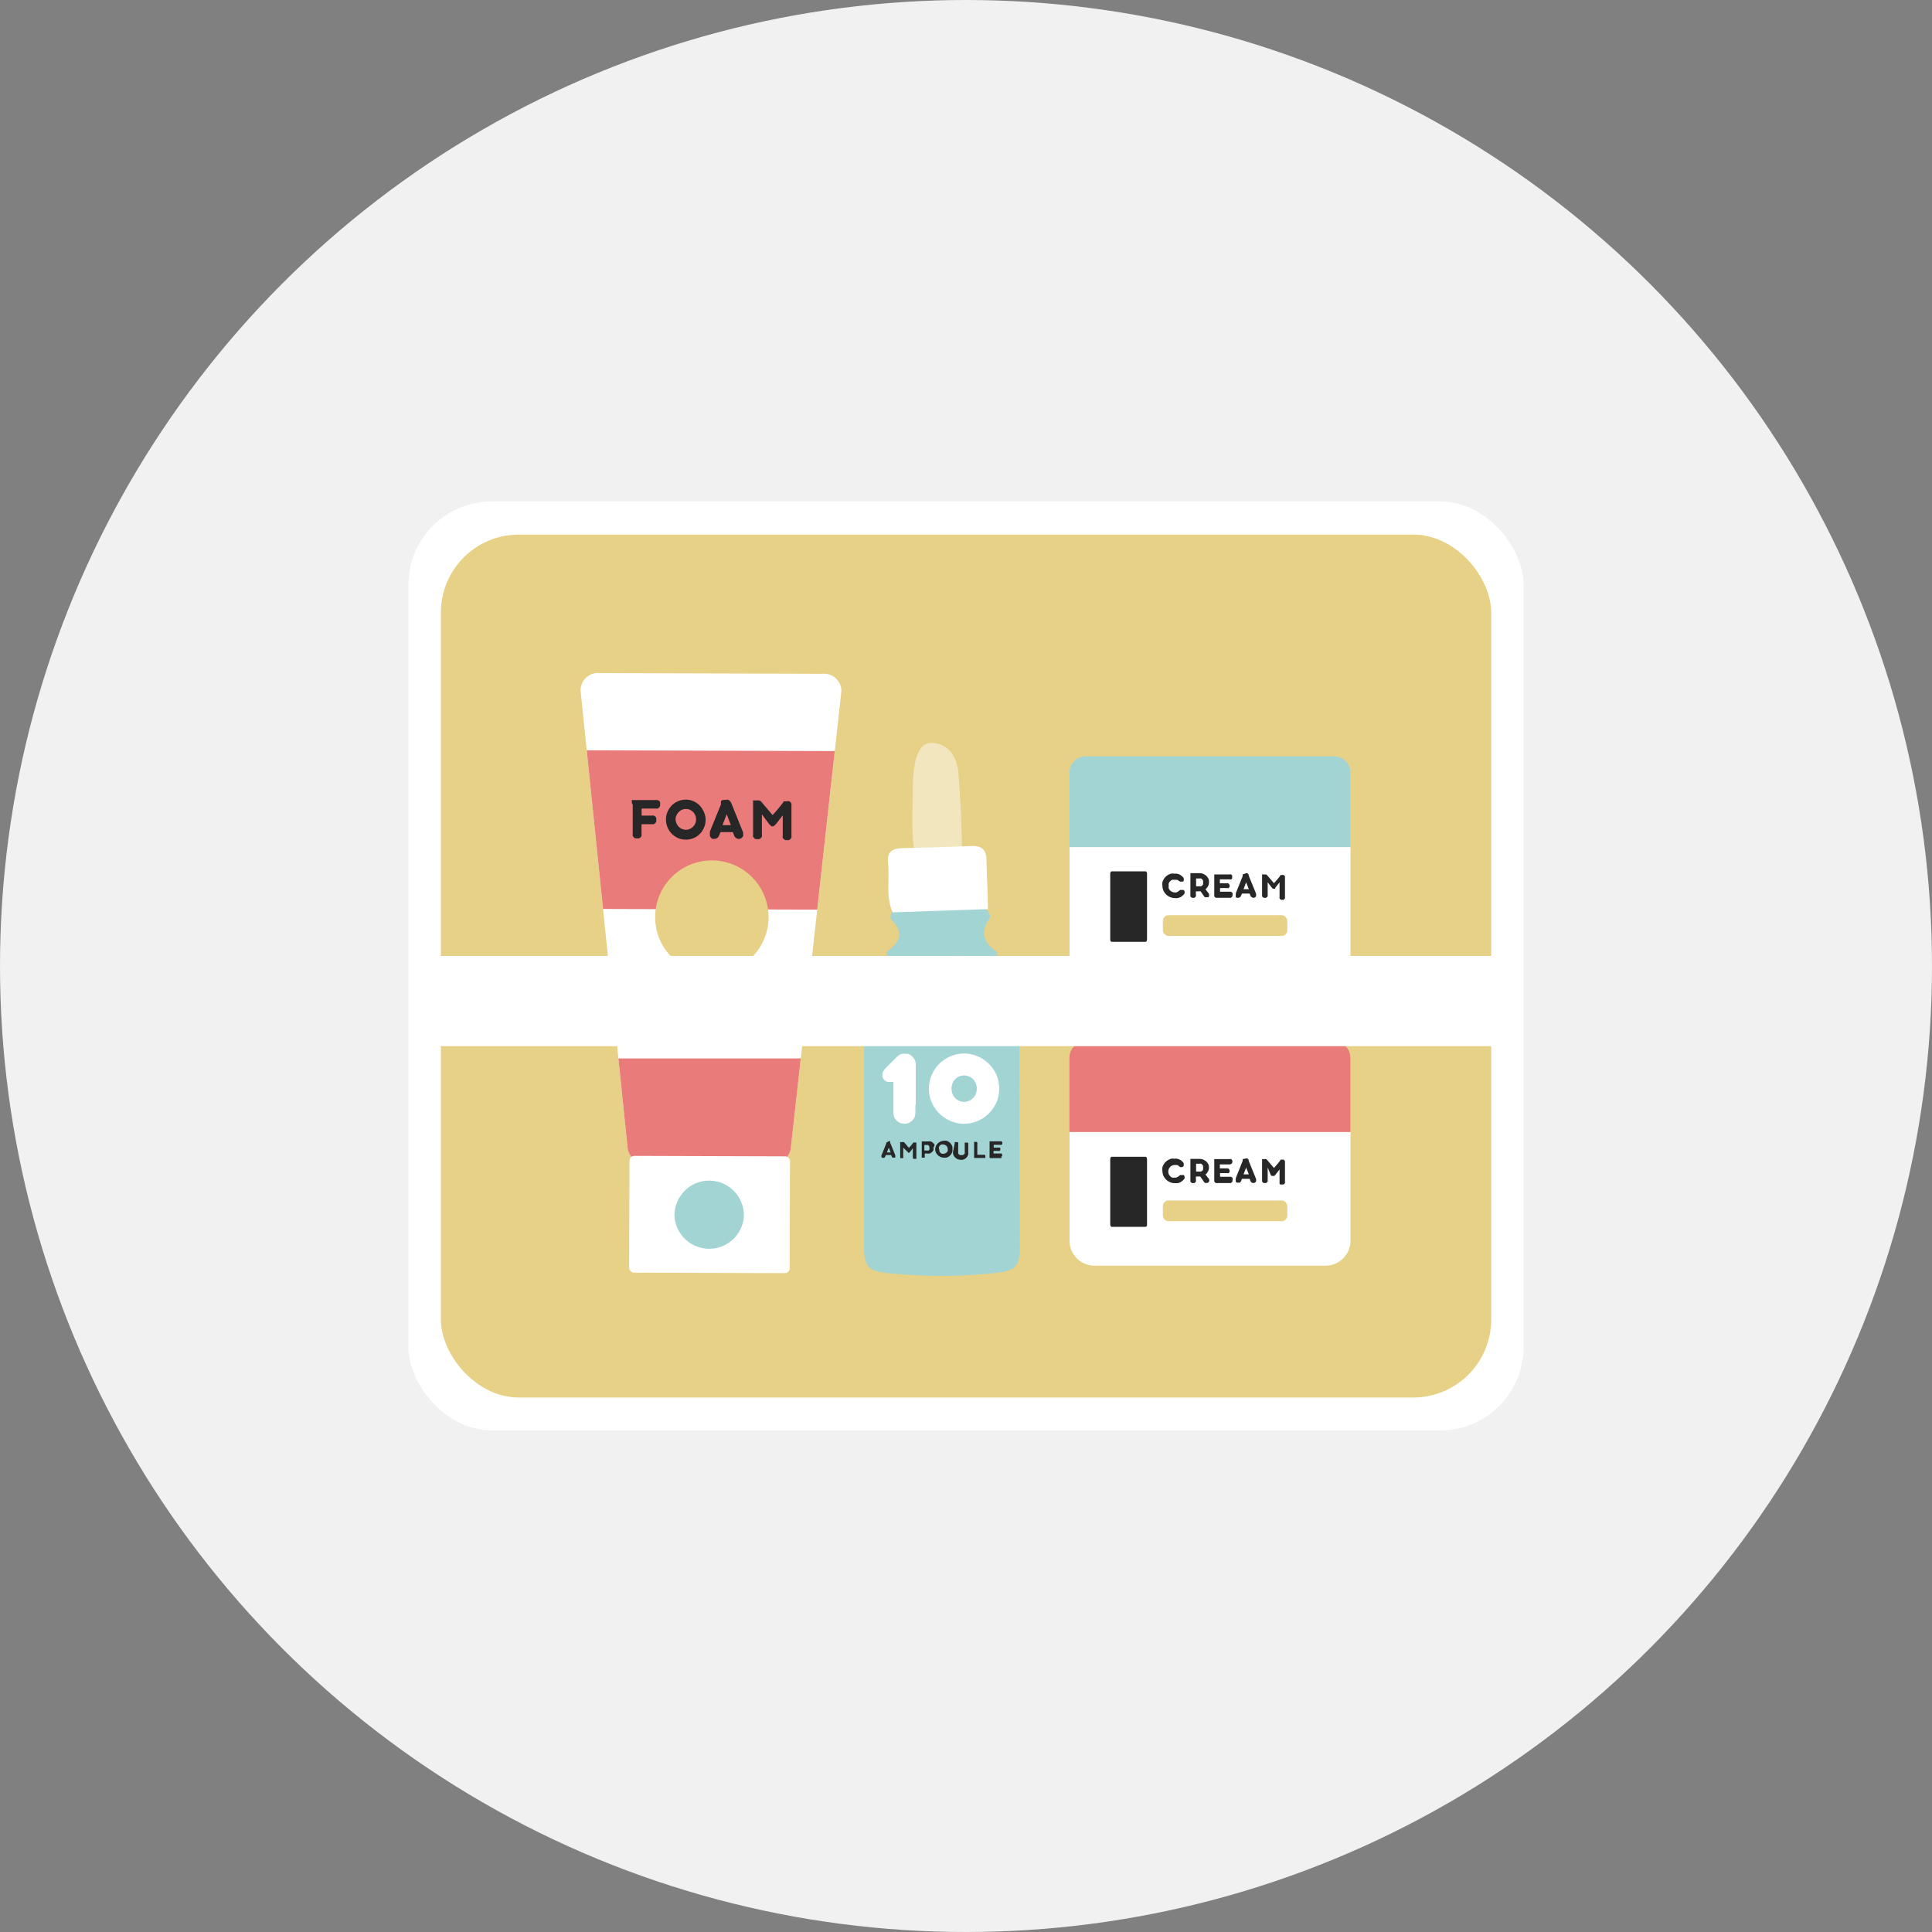 <svg id="Слой_1" data-name="Слой 1" xmlns="http://www.w3.org/2000/svg" xmlns:xlink="http://www.w3.org/1999/xlink" viewBox="0 0 200 200"><rect x="0" y="0" width="200" height="200" fill="#808080" stroke="none"/><defs><style>.cls-1{fill:none;}.cls-2{fill:#f1f1f1;}.cls-3{fill:#fff;}.cls-4{fill:#e7d187;}.cls-5{fill:#e6d085;}.cls-6{clip-path:url(#clip-path);}.cls-7{fill:#ea7b7b;}.cls-8{fill:#a1d4d3;}.cls-9{fill:#272727;}.cls-10{opacity:0.46;}</style><clipPath id="clip-path"><path class="cls-1" d="M79.86,120.46l-12.88,0a1.89,1.89,0,0,1-2-1.52L60.1,71.47a1.8,1.8,0,0,1,2-1.79l23,.07a1.81,1.81,0,0,1,2,1.81L81.85,119A1.89,1.89,0,0,1,79.86,120.46Z"/></clipPath></defs><title>Иконки_для_каталога NEW</title><circle class="cls-2" cx="100" cy="100" r="100"/><rect class="cls-3" x="42.28" y="51.91" width="115.44" height="96.17" rx="8.63" ry="8.63"/><rect class="cls-4" x="45.64" y="55.34" width="108.73" height="89.33" rx="8.07" ry="8.07"/><path class="cls-5" d="M79.25,76.91a1.54,1.54,0,1,1-1.53-1.54A1.53,1.53,0,0,1,79.25,76.91Z"/><path class="cls-3" d="M79.86,120.46l-12.88,0a1.89,1.89,0,0,1-2-1.52L60.1,71.47a1.8,1.8,0,0,1,2-1.79l23,.07a1.81,1.81,0,0,1,2,1.81L81.85,119A1.89,1.89,0,0,1,79.86,120.46Z"/><g class="cls-6"><rect class="cls-7" x="59.54" y="77.71" width="29.07" height="16.42" transform="translate(0.27 -0.23) rotate(0.18)"/><rect class="cls-7" x="59.56" y="109.8" width="29.07" height="12.36" transform="matrix(1, 0, 0, 1, 0.37, -0.23)"/></g><rect class="cls-3" x="65.14" y="119.68" width="16.62" height="12.09" rx="0.5" ry="0.5" transform="translate(0.4 -0.23) rotate(0.18)"/><path class="cls-8" d="M77,126a3.6,3.6,0,0,1-7.17,0A3.59,3.59,0,1,1,77,126Z"/><path class="cls-9" d="M65.41,83.13a.47.47,0,0,1,0-.16.25.25,0,0,1,0-.09s0,0,0-.06a.19.19,0,0,1,.09,0h2.39a.47.47,0,0,1,.16,0,.46.46,0,0,1,.16.07.55.55,0,0,1,.12.14.41.41,0,0,1,0,.21.57.57,0,0,1,0,.18.42.42,0,0,1-.09.16.48.48,0,0,1-.16.12.65.65,0,0,1-.21,0H66.42v.73h1.06a.41.41,0,0,1,.19,0,.51.51,0,0,1,.16.09.4.4,0,0,1,.1.15.41.41,0,0,1,0,.19.45.45,0,0,1,0,.2.54.54,0,0,1-.1.16l-.16.1a.58.58,0,0,1-.19,0H66.41v1a.65.65,0,0,1,0,.2.42.42,0,0,1-.26.26.46.46,0,0,1-.2,0,.59.59,0,0,1-.19,0,.36.36,0,0,1-.16-.11.37.37,0,0,1-.1-.16.41.41,0,0,1,0-.19v-3A1,1,0,0,0,65.41,83.13Z"/><path class="cls-9" d="M68.94,84.82a2,2,0,0,1,.17-.8,2.2,2.2,0,0,1,.44-.65,2,2,0,0,1,.65-.43,2,2,0,0,1,.8-.16,1.9,1.9,0,0,1,.54.07,2,2,0,0,1,1.22,1,2,2,0,0,1,.21.49,2,2,0,0,1,0,1.08,2,2,0,0,1-.21.49,1.8,1.8,0,0,1-.32.42,2.15,2.15,0,0,1-.41.32,2.65,2.65,0,0,1-.49.2,2,2,0,0,1-.54.07,1.94,1.94,0,0,1-.8-.16,2.26,2.26,0,0,1-.65-.44,2.2,2.2,0,0,1-.44-.65A2.15,2.15,0,0,1,68.94,84.82Zm1,0a1,1,0,0,0,.09.41,1,1,0,0,0,.22.34,1.16,1.16,0,0,0,.34.24,1,1,0,0,0,.82,0,1.13,1.13,0,0,0,.34-.23,1.41,1.41,0,0,0,.23-.35,1.15,1.15,0,0,0,.08-.41,1.11,1.11,0,0,0-.08-.41,1.18,1.18,0,0,0-.23-.35,1.3,1.3,0,0,0-.33-.23,1,1,0,0,0-.41-.08,1,1,0,0,0-.42.08,1.3,1.3,0,0,0-.33.23,1.18,1.18,0,0,0-.23.35A1,1,0,0,0,69.93,84.83Z"/><path class="cls-9" d="M75.23,82.79a.47.47,0,0,1,.17,0l.13.1a.69.69,0,0,1,.11.13,1.19,1.19,0,0,1,.08.16l1.21,3a.29.29,0,0,1,0,.09s0,.06,0,.09a.59.59,0,0,1,0,.19.55.55,0,0,1-.33.28.6.6,0,0,1-.23,0,.53.53,0,0,1-.21-.11.41.41,0,0,1-.15-.21l-.15-.37H74.59l-.16.37a.51.51,0,0,1-.19.24.4.4,0,0,1-.28.08.42.42,0,0,1-.22,0,.51.51,0,0,1-.16-.13.56.56,0,0,1-.09-.19.54.54,0,0,1,0-.22,1,1,0,0,1,0-.1.49.49,0,0,1,0-.11l1.14-2.81a.2.2,0,0,0,0-.11l0-.11a.38.38,0,0,1,0-.1.3.3,0,0,1,.08-.08.3.3,0,0,1,.14-.06Zm-.44,2.63h.87l-.43-1.13Z"/><path class="cls-9" d="M78.87,84.3v2.1a.45.45,0,0,1,0,.2.49.49,0,0,1-.1.15.64.64,0,0,1-.16.11.4.4,0,0,1-.19,0,.45.45,0,0,1-.2,0,.4.4,0,0,1-.15-.1.57.57,0,0,1-.11-.16.58.58,0,0,1,0-.19V84.87c0-.27,0-.53,0-.79v-.75a.41.41,0,0,0,0-.16.88.88,0,0,1,0-.17.19.19,0,0,1,0-.08.1.1,0,0,1,0-.06.31.31,0,0,1,.1,0h.38l.15,0,.12.05.11.1,1.16,1.37.56-.64c.14-.17.25-.3.33-.41a2.76,2.76,0,0,0,.17-.22l.06-.09,0-.07.08,0,.11,0h.17a.55.55,0,0,1,.24,0,.42.42,0,0,1,.15.11.4.4,0,0,1,.08.16.8.8,0,0,1,0,.18,1.08,1.08,0,0,1,0,.18v2.93a.54.54,0,0,1,0,.19.46.46,0,0,1-.11.16.58.58,0,0,1-.15.11.64.64,0,0,1-.2,0l-.16,0a.46.46,0,0,1-.15-.09.64.64,0,0,1-.13-.15.56.56,0,0,1,0-.23v-2.1l-.67.87-.19.19a.29.29,0,0,1-.19.08l-.1,0-.08-.05-.09-.09-.11-.12Z"/><circle class="cls-4" cx="73.69" cy="94.94" r="5.87"/><path class="cls-3" d="M110.72,117.18H139.8a0,0,0,0,1,0,0v11.26a2.58,2.58,0,0,1-2.58,2.58H113.3a2.58,2.58,0,0,1-2.58-2.58V117.18a0,0,0,0,1,0,0Z"/><path class="cls-7" d="M112.37,107.83h25.76a1.66,1.66,0,0,1,1.66,1.66v7.69a0,0,0,0,1,0,0H110.71a0,0,0,0,1,0,0v-7.69A1.66,1.66,0,0,1,112.37,107.83Z"/><path class="cls-9" d="M118.59,127h-3.51c-.08,0-.15-.11-.15-.25V120c0-.14.07-.25.15-.25h3.51c.08,0,.15.11.15.25v6.81C118.74,126.92,118.67,127,118.59,127Z"/><path class="cls-9" d="M122.09,120.76a.39.39,0,0,0-.1-.08l-.11-.08-.12,0-.16,0a.58.58,0,0,0-.26.06.51.51,0,0,0-.21.15.6.6,0,0,0-.14.21.7.7,0,0,0,0,.52.6.6,0,0,0,.14.21.62.62,0,0,0,.21.15.58.58,0,0,0,.26,0,.44.44,0,0,0,.17,0l.14-.07a.57.57,0,0,0,.13-.08l.12-.11.09,0h.1a.15.15,0,0,1,.09,0,.2.2,0,0,1,.09,0,.3.3,0,0,1,.1.22.5.5,0,0,1,0,.12.61.61,0,0,1-.07.1,1.17,1.17,0,0,1-.2.19.74.74,0,0,1-.21.13,1,1,0,0,1-.24.08l-.29,0a1.21,1.21,0,0,1-.5-.1,1.3,1.3,0,0,1-.41-.28,1.26,1.26,0,0,1-.28-.4,1.45,1.45,0,0,1-.1-.51,1.33,1.33,0,0,1,0-.34,1.14,1.14,0,0,1,.13-.3,1.06,1.06,0,0,1,.2-.26,1.21,1.21,0,0,1,.26-.2,1.73,1.73,0,0,1,.31-.14,1.27,1.27,0,0,1,.34,0,1.14,1.14,0,0,1,.27,0,.88.88,0,0,1,.23.07.72.72,0,0,1,.21.12,1.17,1.17,0,0,1,.2.19l.06.1a.37.37,0,0,1,0,.12.15.15,0,0,1,0,.11.17.17,0,0,1-.07.1.16.16,0,0,1-.08.06.19.19,0,0,1-.1,0h-.11Z"/><path class="cls-9" d="M125.15,120.86a.77.77,0,0,1-.08.37,1,1,0,0,1-.22.3,1.09,1.09,0,0,1-.33.19,1,1,0,0,1-.39.07h-.33v.39a.25.25,0,0,1,0,.12.36.36,0,0,1-.07.1.31.31,0,0,1-.09.07l-.13,0-.12,0-.1-.07a.21.21,0,0,1-.06-.1.27.27,0,0,1,0-.12v-2a.41.41,0,0,0,0-.11.31.31,0,0,1,0-.1v0l0,0,.06,0h.87a1,1,0,0,1,.39.07,1.38,1.38,0,0,1,.33.2,1.16,1.16,0,0,1,.22.31A.81.81,0,0,1,125.15,120.86Zm-.61,0a.51.51,0,0,0,0-.17.38.38,0,0,0-.09-.13.3.3,0,0,0-.13-.09.29.29,0,0,0-.16,0h-.34v.81h.34a.41.41,0,0,0,.16,0,.29.29,0,0,0,.13-.08.27.27,0,0,0,.09-.12A.4.4,0,0,0,124.54,120.88Zm.07.5.49.62a.27.27,0,0,1,.06.1.28.28,0,0,1,0,.23.18.18,0,0,1-.08.09.24.24,0,0,1-.11.06h-.11l-.11,0a.32.32,0,0,1-.09-.08l-.53-.76Z"/><path class="cls-9" d="M127.58,122.18a.25.25,0,0,1,0,.12.36.36,0,0,1-.07.1l-.1.07-.12,0H126l-.13,0-.1-.07a.41.41,0,0,1-.07-.11.51.51,0,0,1,0-.13v-1.91a.44.44,0,0,0,0-.1.38.38,0,0,1,0-.1.13.13,0,0,1,0-.06.05.05,0,0,1,0,0l.06,0h1.52a.33.33,0,0,1,.17,0,.52.52,0,0,1,.1.11.34.34,0,0,1,0,.28.22.22,0,0,1-.1.11.31.31,0,0,1-.17.05h-1v.41H127a.28.28,0,0,1,.13,0,.45.45,0,0,1,.1.09.31.31,0,0,1,.06.13.36.36,0,0,1,0,.14.28.28,0,0,1-.11.13.28.28,0,0,1-.16,0h-.72v.38h1l.13,0,.1.06a.36.36,0,0,1,.07.1A.27.27,0,0,1,127.58,122.18Z"/><path class="cls-9" d="M129,119.92a.2.2,0,0,1,.11,0,.16.16,0,0,1,.08.06.27.27,0,0,1,.07.08.47.47,0,0,1,0,.1l.77,1.89a.13.13,0,0,1,0,.06.09.09,0,0,1,0,.05.24.24,0,0,1,0,.12.18.18,0,0,1-.07.1.26.26,0,0,1-.13.08h-.15a.31.31,0,0,1-.13-.06.64.64,0,0,1-.1-.13l-.09-.24h-.79l-.1.24a.36.36,0,0,1-.12.15.27.27,0,0,1-.18,0,.28.28,0,0,1-.13,0,.31.31,0,0,1-.11-.08.61.61,0,0,1,0-.12.23.23,0,0,1,0-.14.14.14,0,0,0,0-.07l0-.06.71-1.77a.14.14,0,0,0,0-.07s0-.05,0-.07a.14.14,0,0,1,0-.06.12.12,0,0,1,0,0l.08,0Zm-.27,1.65h.55l-.28-.7Z"/><path class="cls-9" d="M131.23,120.86v1.32a.5.5,0,0,1,0,.12.36.36,0,0,1-.07.1l-.1.07-.12,0-.12,0-.1-.07a.36.36,0,0,1-.07-.1.5.5,0,0,1,0-.12v-1.93a.31.31,0,0,0,0-.1.36.36,0,0,1,0-.1.13.13,0,0,1,0-.06.05.05,0,0,1,0,0l.06,0H131l.08,0,.07.06.73.86.35-.4.21-.26.1-.14s0,0,0-.06l0,0,0,0,.07,0h.11a.34.34,0,0,1,.15,0,.22.22,0,0,1,.09.07.33.33,0,0,1,.06.1s0,.07,0,.11v2a.5.5,0,0,1,0,.12l-.06.1-.1.07-.13,0-.1,0-.1,0a.36.36,0,0,1-.07-.1.32.32,0,0,1,0-.14v-1.32l-.43.55-.11.12a.21.21,0,0,1-.12,0h-.06l-.06,0-.05,0-.07-.07Z"/><rect class="cls-4" x="120.38" y="124.27" width="12.88" height="2.15" rx="0.58" ry="0.58"/><path class="cls-3" d="M110.72,87.65H139.8a0,0,0,0,1,0,0V98.92a2.58,2.58,0,0,1-2.58,2.58H113.3a2.58,2.58,0,0,1-2.58-2.58V87.65a0,0,0,0,1,0,0Z"/><path class="cls-8" d="M112.37,78.3h25.76A1.66,1.66,0,0,1,139.79,80v7.69a0,0,0,0,1,0,0H110.71a0,0,0,0,1,0,0V80A1.66,1.66,0,0,1,112.37,78.3Z"/><path class="cls-9" d="M118.59,97.5h-3.51c-.08,0-.15-.11-.15-.24V90.44c0-.13.07-.24.15-.24h3.51c.08,0,.15.11.15.24v6.82C118.74,97.39,118.67,97.5,118.59,97.5Z"/><path class="cls-9" d="M122.09,91.23l-.1-.08a.41.41,0,0,0-.11-.07l-.12,0a.41.41,0,0,0-.16,0,.75.75,0,0,0-.26,0,.8.8,0,0,0-.21.15.6.6,0,0,0-.14.21.6.6,0,0,0,0,.26.58.58,0,0,0,0,.26.64.64,0,0,0,.14.22.6.6,0,0,0,.21.14.58.58,0,0,0,.26.06.43.43,0,0,0,.17,0,.59.59,0,0,0,.14-.06l.13-.09.12-.1.09,0h.1l.09,0,.09,0a.3.3,0,0,1,.1.22.5.5,0,0,1,0,.12l-.07.11-.2.19a1.07,1.07,0,0,1-.21.13l-.24.07a1.36,1.36,0,0,1-.29,0,1.22,1.22,0,0,1-.5-.11,1.27,1.27,0,0,1-.41-.27,1.42,1.42,0,0,1-.28-.41,1.39,1.39,0,0,1-.1-.5,1.27,1.27,0,0,1,0-.34,1.2,1.2,0,0,1,.13-.31,1.28,1.28,0,0,1,.2-.26,1.29,1.29,0,0,1,.57-.33,1.27,1.27,0,0,1,.34,0l.27,0,.23.07a1.07,1.07,0,0,1,.21.13,1.62,1.62,0,0,1,.2.18l.06.1a.5.5,0,0,1,0,.12.15.15,0,0,1,0,.11.19.19,0,0,1-.07.11l-.08,0a.19.19,0,0,1-.1,0,.21.21,0,0,1-.11,0A.37.37,0,0,1,122.09,91.23Z"/><path class="cls-9" d="M125.15,91.33a.81.81,0,0,1-.08.38,1.06,1.06,0,0,1-.22.29,1.12,1.12,0,0,1-.33.2,1.23,1.23,0,0,1-.39.07h-.33v.38a.22.22,0,0,1,0,.12.36.36,0,0,1-.07.1.31.31,0,0,1-.09.07.27.27,0,0,1-.13,0,.25.25,0,0,1-.12,0l-.1-.07a.21.21,0,0,1-.06-.1.21.21,0,0,1,0-.12v-2a.34.34,0,0,0,0-.1.38.38,0,0,1,0-.1v-.06l0,0a.08.08,0,0,1,.06,0h.87a1,1,0,0,1,.39.07,1.15,1.15,0,0,1,.33.21,1.11,1.11,0,0,1,.22.3A.84.84,0,0,1,125.15,91.33Zm-.61,0a.41.41,0,0,0,0-.16.42.42,0,0,0-.09-.14.3.3,0,0,0-.13-.09.42.42,0,0,0-.16,0h-.34v.81h.34l.16,0a.41.41,0,0,0,.13-.08.47.47,0,0,0,.09-.12A.41.41,0,0,0,124.54,91.35Zm.07.5.49.62a.24.24,0,0,1,.06.11.41.41,0,0,1,0,.11.36.36,0,0,1,0,.11.25.25,0,0,1-.08.1l-.11,0a.21.21,0,0,1-.11,0,.25.25,0,0,1-.11,0,.28.28,0,0,1-.09-.07l-.53-.77Z"/><path class="cls-9" d="M127.58,92.65a.27.27,0,0,1,0,.13.31.31,0,0,1-.07.09l-.1.07a.25.25,0,0,1-.12,0H126a.3.3,0,0,1-.13,0l-.1-.07a.36.36,0,0,1-.07-.1.59.59,0,0,1,0-.14v-1.9a.43.43,0,0,0,0-.11.34.34,0,0,1,0-.1.07.07,0,0,1,0,0s0,0,0,0,0,0,.06,0h1.52a.33.33,0,0,1,.17,0,.52.52,0,0,1,.1.11.37.37,0,0,1,0,.15.35.35,0,0,1,0,.14.35.35,0,0,1-.1.11.31.31,0,0,1-.17,0h-1v.41H127a.2.2,0,0,1,.13,0,.22.22,0,0,1,.1.09.23.23,0,0,1,.06.12.34.34,0,0,1,0,.14.38.38,0,0,1-.11.14.27.27,0,0,1-.16,0h-.72v.38h1l.13,0,.1.07a.26.26,0,0,1,.07.1A.23.23,0,0,1,127.58,92.65Z"/><path class="cls-9" d="M129,90.39l.11,0,.08.06a.31.31,0,0,1,.07.09.41.41,0,0,1,0,.09l.77,1.89a141911696542.52,141911696542.52,0,0,0,0,.12.27.27,0,0,1,0,.12.23.23,0,0,1-.07.1.24.24,0,0,1-.13.07.26.26,0,0,1-.15,0l-.13-.07a.45.45,0,0,1-.1-.13l-.09-.23h-.79l-.1.23a.31.31,0,0,1-.12.15.28.28,0,0,1-.18.06.28.28,0,0,1-.13,0,.31.31,0,0,1-.11-.08.33.33,0,0,1,0-.12.22.22,0,0,1,0-.14.14.14,0,0,0,0-.06l0-.07.71-1.77a.14.14,0,0,0,0-.06.64.64,0,0,1,0-.07.14.14,0,0,1,0-.07s0,0,0,0l.08,0Zm-.27,1.66h.55l-.28-.71Z"/><path class="cls-9" d="M131.23,91.33v1.32a.37.37,0,0,1,0,.12.36.36,0,0,1-.07.1l-.1.07a.23.23,0,0,1-.12,0,.25.25,0,0,1-.12,0l-.1-.07a.36.36,0,0,1-.07-.1.37.37,0,0,1,0-.12V90.72a.34.34,0,0,0,0-.1.3.3,0,0,1,0-.1.07.07,0,0,1,0,0s0,0,0,0,0,0,.06,0H131l.08,0,.07.06.73.85.35-.4.21-.25.1-.14s0,0,0-.06l0,0,0,0,.07,0h.11a.33.33,0,0,1,.15,0,.2.2,0,0,1,.09.06.33.33,0,0,1,.06.1s0,.08,0,.12v2a.37.37,0,0,1,0,.12l-.06.1-.1.07a.27.27,0,0,1-.13,0h-.1l-.1-.06a.26.26,0,0,1-.07-.1.26.26,0,0,1,0-.14V91.34l-.43.54L132,92a.21.21,0,0,1-.12,0h-.06l-.06,0-.05-.06-.07-.07Z"/><rect class="cls-4" x="120.38" y="94.74" width="12.88" height="2.15" rx="0.58" ry="0.58"/><path class="cls-8" d="M103.2,98.88a7.68,7.68,0,0,1,2.37,6.18c-.13,8,0,16,0,24,0,2.09-.47,2.49-2.58,2.72a52.61,52.61,0,0,1-11.15,0c-1.89-.19-2.39-.66-2.39-2.56,0-8.55,0-17.1,0-25.64,0-2.08,1.21-3.31,2.37-4.68a2.84,2.84,0,0,1,2.12-.7q3.6,0,7.22,0A2.85,2.85,0,0,1,103.2,98.88Z"/><path class="cls-8" d="M102.24,94.26c.15.29.38.59.15.9-1,1.47-.45,2.52.83,3.4,0,.11,0,.22,0,.32-3.82-.18-7.64-.17-11.46,0l0-.33c1.29-.9,1.92-1.91.58-3.28-.33-.34-.06-.7.08-1C93.94,93.25,100.8,93.27,102.24,94.26Z"/><path class="cls-3" d="M92.48,114.19V112s0,0-.08,0l-.12,0-.15,0L92,112a.55.55,0,0,1-.29-.08.56.56,0,0,1-.22-.18.72.72,0,0,1-.14-.24.69.69,0,0,1,0-.24.77.77,0,0,1,.11-.39,2.15,2.15,0,0,1,.32-.4l1-1a2.17,2.17,0,0,1,.29-.24,1.14,1.14,0,0,1,.34-.15,1.09,1.09,0,0,1,.26,0l.26,0a.91.91,0,0,1,.34.14,1.38,1.38,0,0,1,.27.27.92.92,0,0,1,.19.33,1.09,1.09,0,0,1,.07.4v4.15Zm2.28-1.43v2.43a1.33,1.33,0,0,1-.08.45,1.26,1.26,0,0,1-.24.36,1.12,1.12,0,0,1-.37.24,1,1,0,0,1-.44.09,1.14,1.14,0,0,1-.46-.09,1,1,0,0,1-.36-.24,1.26,1.26,0,0,1-.24-.36,1.13,1.13,0,0,1-.09-.45v-2.43Z"/><path class="cls-3" d="M96.16,112.69a3.59,3.59,0,0,1,.29-1.41,3.66,3.66,0,0,1,.78-1.15,3.82,3.82,0,0,1,1.16-.78,3.57,3.57,0,0,1,2.82,0,3.7,3.7,0,0,1,1.16.78,3.86,3.86,0,0,1,.79,1.15,3.72,3.72,0,0,1,0,2.83,3.86,3.86,0,0,1-.79,1.15,3.7,3.7,0,0,1-1.16.78,3.57,3.57,0,0,1-2.82,0,3.82,3.82,0,0,1-1.16-.78,3.66,3.66,0,0,1-.78-1.15A3.61,3.61,0,0,1,96.16,112.69Zm2.34,0a1.4,1.4,0,0,0,.1.54,1.12,1.12,0,0,0,.27.43,1.22,1.22,0,0,0,.41.29,1.27,1.27,0,0,0,.52.11,1.32,1.32,0,0,0,.53-.11,1.22,1.22,0,0,0,.41-.29,1.28,1.28,0,0,0,.28-.43,1.62,1.62,0,0,0,.1-.54,1.51,1.51,0,0,0-.1-.53,1.28,1.28,0,0,0-.28-.43,1.22,1.22,0,0,0-.41-.29,1.32,1.32,0,0,0-.53-.11,1.27,1.27,0,0,0-.52.11,1.22,1.22,0,0,0-.41.29,1.12,1.12,0,0,0-.27.43A1.32,1.32,0,0,0,98.5,112.69Z"/><path class="cls-9" d="M92,118.13l.08,0,.06,0,0,.06,0,.07.54,1.33a102757125095.39,102757125095.39,0,0,1,0,.08.29.29,0,0,1,0,.09.18.18,0,0,1,0,.07.19.19,0,0,1-.1,0,.17.17,0,0,1-.1,0,.18.18,0,0,1-.09,0,.31.31,0,0,1-.07-.09l-.07-.17h-.56l-.06.17a.31.31,0,0,1-.09.11.28.28,0,0,1-.13,0l-.09,0-.07-.06a.12.12,0,0,1,0-.08.38.38,0,0,1,0-.1l0,0a.08.08,0,0,1,0,0l.5-1.25a186582031848.56,186582031848.56,0,0,1,0-.1s0,0,0,0l0,0,.06,0Zm-.19,1.17h.39l-.19-.5Z"/><path class="cls-9" d="M93.5,118.8v.52a1.48,1.48,0,0,0,0,.21v.2a.29.29,0,0,1,0,.09l0,.07-.07,0-.08,0-.09,0-.07,0,0-.07a.28.28,0,0,1,0-.09v-1.36s0-.05,0-.07a.2.2,0,0,1,0-.07v0l0,0,.05,0h.23l.05,0,.06,0,.51.6.25-.28.14-.18s.06-.08.08-.1l0,0,0,0,0,0h.13l.1,0a.18.18,0,0,1,.07,0,.16.16,0,0,1,0,.07.19.19,0,0,1,0,.08.22.22,0,0,1,0,.08v1.3a.29.29,0,0,1,0,.09l0,.07-.07,0-.09,0h-.07l-.07,0-.06-.07a.3.3,0,0,1,0-.1v-.93l-.3.39a.6.6,0,0,1-.08.08.12.12,0,0,1-.08,0h0l0,0,0,0,0,0Z"/><path class="cls-9" d="M96.63,118.8a.75.75,0,0,1,0,.26.83.83,0,0,1-.16.21.79.79,0,0,1-.23.14.87.87,0,0,1-.28,0h-.23v.27a.15.15,0,0,1,0,.09.25.25,0,0,1,0,.07l-.07,0-.09,0-.08,0-.07,0,0-.07a.29.29,0,0,1,0-.09v-1.38a.17.17,0,0,0,0-.07s0,0,0-.07,0,0,0,0,0,0,0,0h.66a.87.87,0,0,1,.28,0,.79.79,0,0,1,.39.36A.76.76,0,0,1,96.63,118.8Zm-.43,0a.2.2,0,0,0,0-.11.21.21,0,0,0-.06-.1.24.24,0,0,0-.09-.06.27.27,0,0,0-.12,0h-.24v.57h.24a.25.25,0,0,0,.12,0l.09,0a.24.24,0,0,0,.06-.09A.2.2,0,0,0,96.2,118.81Z"/><path class="cls-9" d="M96.81,119a.88.88,0,0,1,.27-.64,1,1,0,0,1,.64-.27,1,1,0,0,1,.24,0,.85.85,0,0,1,.22.09,1.24,1.24,0,0,1,.18.14,1.1,1.1,0,0,1,.14.18.85.85,0,0,1,.09.22.67.67,0,0,1,0,.24.61.61,0,0,1,0,.24.85.85,0,0,1-.09.22.62.62,0,0,1-.14.18.77.77,0,0,1-.4.24,1,1,0,0,1-.24,0,.81.81,0,0,1-.35-.07.84.84,0,0,1-.29-.2.8.8,0,0,1-.2-.28A.86.86,0,0,1,96.81,119Zm.44,0a.39.39,0,0,0,0,.18.31.31,0,0,0,.1.15.4.4,0,0,0,.15.1.34.34,0,0,0,.18,0,.5.5,0,0,0,.33-.14.49.49,0,0,0,.1-.15.41.41,0,0,0,0-.19.48.48,0,0,0-.47-.47.34.34,0,0,0-.18,0,.4.4,0,0,0-.15.1.31.31,0,0,0-.1.15A.41.41,0,0,0,97.25,119.05Z"/><path class="cls-9" d="M98.83,118.37a.15.15,0,0,0,0-.07.2.2,0,0,1,0-.07s0,0,0,0l0,0a.05.05,0,0,1,0,0h.19l.1,0a.16.16,0,0,1,.07.07.21.21,0,0,1,0,.12v.85a.5.5,0,0,0,0,.12.44.44,0,0,0,.08.11.41.41,0,0,0,.11.07.4.4,0,0,0,.15,0,.37.37,0,0,0,.15,0,.41.41,0,0,0,.11-.07.28.28,0,0,0,.08-.11.27.27,0,0,0,0-.12v-.85a.15.15,0,0,0,0-.07.2.2,0,0,1,0-.07s0,0,0,0l0,0,0,0h.19l.1,0a.16.16,0,0,1,.07.07.21.21,0,0,1,0,.12v.84a.76.76,0,0,1,0,.21,1.42,1.42,0,0,1-.08.18,1,1,0,0,1-.13.16.61.61,0,0,1-.16.12l-.19.08a.78.78,0,0,1-.22,0,.81.81,0,0,1-.31-.06.74.74,0,0,1-.25-.17.84.84,0,0,1-.18-.24.81.81,0,0,1-.06-.31Z"/><path class="cls-9" d="M102,119.71a.28.28,0,0,1,0,.09l0,.07-.07,0-.08,0H101l-.09,0a.18.18,0,0,1-.07,0l0-.07a.28.28,0,0,1,0-.09v-1.35s0,0,0-.08a.15.15,0,0,1,0-.07v0l0,0,0,0H101l.1,0a.23.23,0,0,1,.07.07.22.22,0,0,1,0,.12v1.14h.62l.09,0,.07,0,.05.07A.28.28,0,0,1,102,119.71Z"/><path class="cls-9" d="M103.66,119.73a.15.15,0,0,1,0,.09.25.25,0,0,1,0,.07l-.08,0-.08,0h-.89l-.1,0a.12.12,0,0,1-.07-.05.18.18,0,0,1,0-.07.28.28,0,0,1,0-.09v-1.35s0-.05,0-.07v-.11l0,0,.05,0h1.07a.21.21,0,0,1,.12,0,.27.27,0,0,1,.07.08.18.18,0,0,1,0,.1.12.12,0,0,1,0,.1.18.18,0,0,1-.07.08.21.21,0,0,1-.12,0h-.69v.29h.51a.17.17,0,0,1,.1,0,.13.13,0,0,1,.07.06.19.19,0,0,1,0,.09.2.2,0,0,1,0,.1.16.16,0,0,1-.07.09.21.21,0,0,1-.12,0h-.51v.27h.69l.08,0a.2.2,0,0,1,.08,0,.16.16,0,0,1,0,.07A.15.15,0,0,1,103.66,119.73Z"/><g class="cls-10"><path class="cls-3" d="M99.58,88.42c0-3.82-.27-7-.35-8.22-.15-2.09-1.18-3.22-2.75-3.29-2-.09-2,3.62-2,5.59,0,2.15-.2,5.57.51,6.18S99.58,89.22,99.58,88.42Z"/></g><path class="cls-3" d="M92.41,94.45l9.86-.34c0-1.7-.13-3.4-.15-5.09,0-1-.47-1.49-1.52-1.44q-3.61.15-7.23.22c-1,0-1.57.43-1.44,1.49C92.12,91,91.66,92.79,92.41,94.45Z"/><rect class="cls-3" x="44.72" y="98.96" width="110.56" height="9.34"/></svg>
